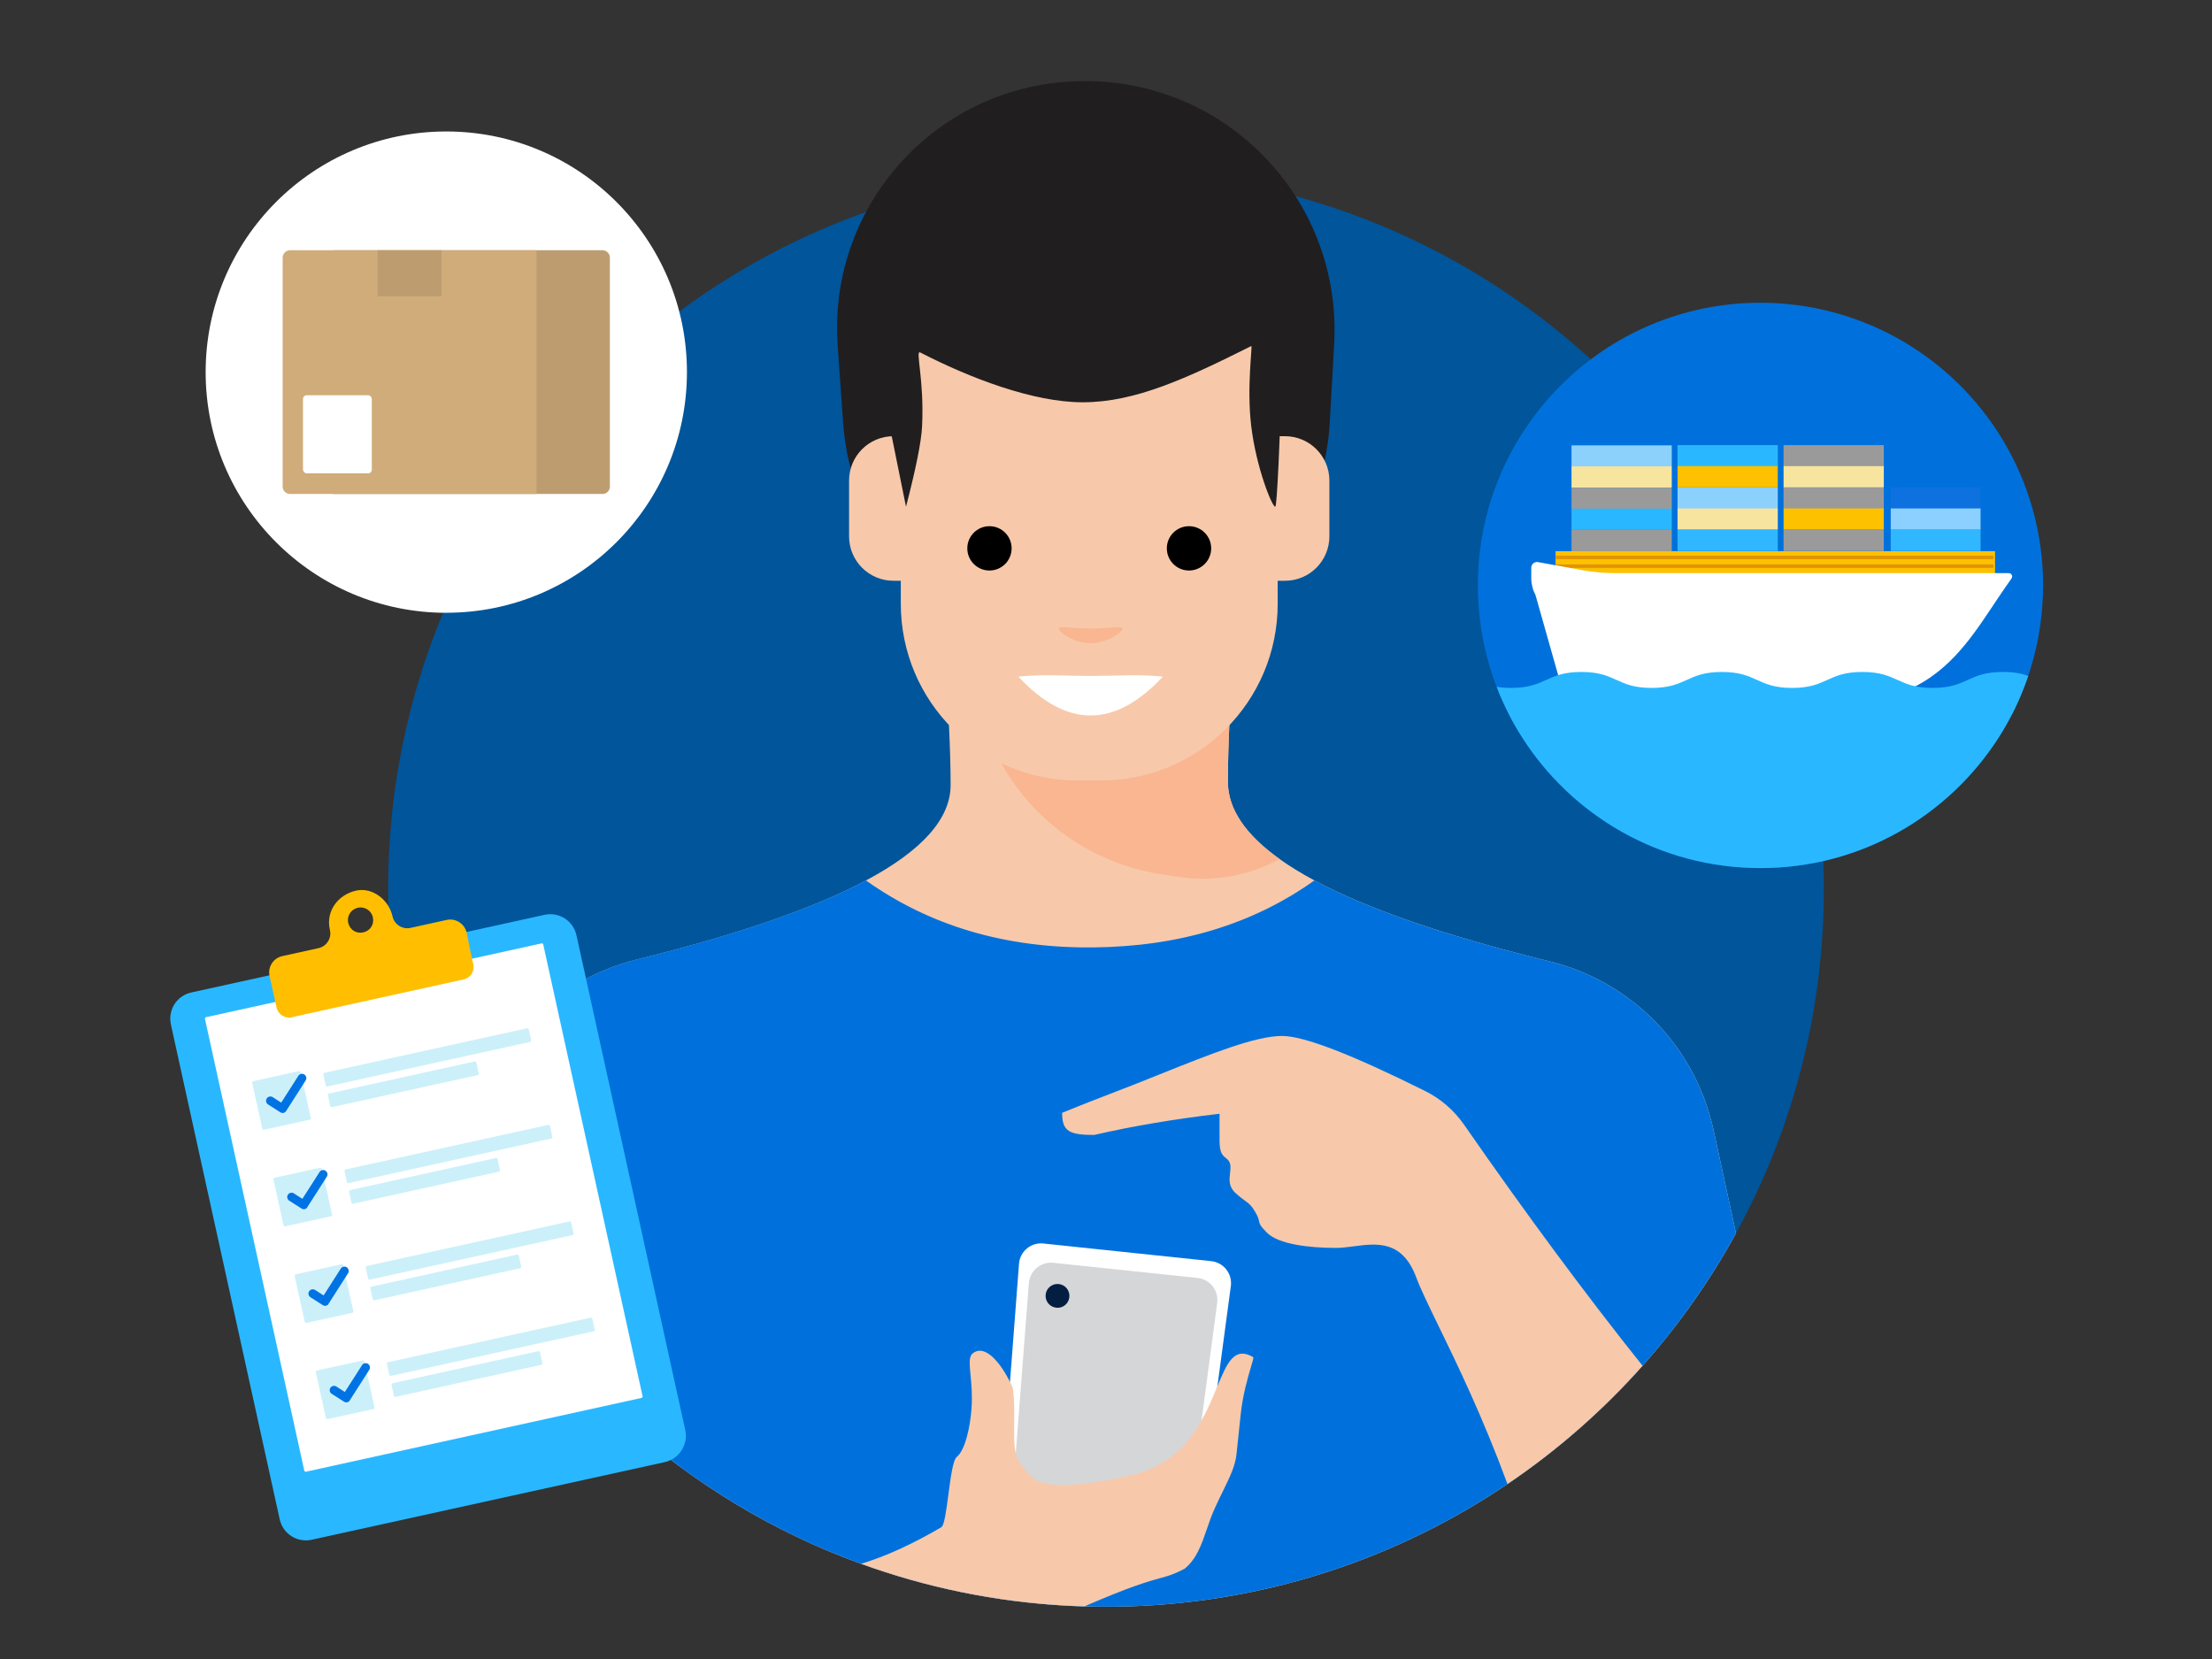 <?xml version="1.0" encoding="UTF-8"?> <svg xmlns="http://www.w3.org/2000/svg" id="Layer_1" viewBox="0 0 600 450"><rect x="0" y="0" width="600" height="450" fill="#333333" stroke="none"/><defs><style> .cls-1 { fill: none; } .cls-2 { fill: #30b7ff; } .cls-3, .cls-4, .cls-5, .cls-6 { fill-rule: evenodd; } .cls-3, .cls-7 { fill: #fff; } .cls-4 { fill: #211e1f; } .cls-5 { fill: #d5d6d8; } .cls-8 { fill: #9a9a9a; } .cls-6, .cls-9 { fill: #f9b691; } .cls-10 { fill: #0071dc; } .cls-11 { fill: #fdc100; } .cls-12 { fill: #00559b; } .cls-13 { fill: #041e42; } .cls-14 { fill: #d0ac7a; } .cls-15 { fill: #ccf0f9; } .cls-16 { fill: #e09500; } .cls-17 { fill: #8cd0ff; } .cls-18 { fill: #f7e59f; } .cls-19 { fill: #8cd1fc; } .cls-20 { fill: #bd9d70; } .cls-21 { fill: #ffbf00; } .cls-22 { fill: #f7c9aa; } .cls-23 { fill: #f3f3f3; } .cls-24 { fill: #0073e4; } .cls-25 { fill: #29b8ff; } .cls-26 { fill: #0e71e0; } </style></defs><g><path class="cls-12" d="M494.72,241.1c0,33.85-8.64,65.68-23.82,93.41h-.01c-7.09,12.95-15.61,25-25.35,35.95-10.81,12.15-23.12,22.95-36.64,32.08-29.7,20.07-65.23,32.17-103.51,33.21-.26.01-.52.01-.78.02-.58.01-1.16.02-1.73.02-.12.01-.24.01-.36.01-.84.01-1.68.02-2.52.02-.95,0-1.89-.01-2.84-.03-.67,0-1.35,0-2.02-.03-.11.01-.21.01-.32,0-.23-.01-.46-.02-.7-.03h-.02c-1.15-.03-2.3-.08-3.44-.13-.22,0-.42,0-.64-.03l-.6-.03c-19.51-1.05-38.27-4.97-55.85-11.36h-.01c-47.7-17.3-86.72-52.73-108.74-97.96,0,0-.01-.03-.01-.04-12.51-25.7-19.53-54.57-19.53-85.08,0-84.72,54.1-156.81,129.64-183.59,2.81-1,5.65-1.93,8.52-2.79,12.56-3.82,25.66-6.39,39.16-7.58.02,0,.04-.01.06-.01,5.7-.5,11.48-.76,17.31-.76h.03c16.29,0,32.12,2,47.25,5.77,1.4.35,2.79.71,4.17,1.09,82.59,22.56,143.3,98.12,143.3,187.87Z"></path><path class="cls-4" d="M294.04,22h.44c37.29,0,67.51,30.23,67.51,67.51,0,1.27-.03,2.53-.1,3.8l-1.2,21.35c-1.96,34.78-30.73,61.98-65.56,61.98s-63.97-27.04-66.43-61.92l-1.48-21.02c-2.6-36.9,25.21-68.93,62.11-71.53,1.57-.11,3.14-.17,4.71-.17h-.01Z"></path><path class="cls-22" d="M285.92,435.35s.05,0,.08,0c-.01,0-.03,0-.04,0-.01,0-.03,0-.04,0Z"></path><path class="cls-22" d="M257.98,431.72s.03,0,.05,0c0,0-.02,0-.03,0,0,0-.01,0-.02,0Z"></path><path class="cls-22" d="M470.89,334.51c-7.09,12.95-15.61,25-25.35,35.95-10.81,12.15-23.12,22.95-36.64,32.08-29.7,20.07-65.23,32.17-103.51,33.21-.26.01-.52.01-.78.02-.58.01-1.16.02-1.73.02-.12.01-.24.01-.36.01-.84.01-1.68.02-2.52.02-.95,0-1.89-.01-2.84-.03-.67,0-1.35,0-2.02-.03-.11.01-.21.01-.32,0-.24,0-.48-.01-.72-.02-2.72-.07-5.41-.22-8.1-.39,1.14.07,2.28.14,3.42.19-19.51-1.05-38.27-4.97-55.85-11.36h-.01c-47.7-17.3-86.72-52.73-108.74-97.96l2.89-17.39c3.94-23.71,21.59-42.78,44.91-48.54,27.34-6.75,48.08-13.91,62.27-21.47,15.31-8.16,22.96-16.79,22.96-25.88,0-4.56-.15-9.98-.45-16.27-.33-7.01-.85-15.09-1.55-24.24l8.1-.2,6.92-.18,17.14-.43h.01l16.07-.41,18.24-.46,12.73-.32h0c-.13,1.8-.26,3.55-.37,5.25-.07.99-.14,1.96-.2,2.91-.04.53-.07,1.05-.11,1.56-.05.75-.1,1.5-.14,2.24-.02.27-.03.54-.05.8-.07,1-.13,1.99-.18,2.95-.06.9-.11,1.78-.16,2.65-.09,1.75-.18,3.45-.26,5.08-.03.49-.05.97-.07,1.45-.03.48-.05.95-.07,1.41-.26,5.93-.39,11.03-.39,15.31,0,.28.01.56.02.84.02.28.04.55.06.82.03.26.06.53.1.79.09.59.2,1.19.35,1.78.07.28.15.56.24.84.09.29.18.57.28.85.1.28.21.56.32.85.12.28.24.56.37.84.12.26.25.53.39.79.14.28.29.55.45.82.16.28.32.56.49.83.14.23.29.46.44.69.21.31.43.62.66.94.2.27.41.54.62.81.43.54.88,1.08,1.37,1.62.24.27.49.54.74.8.26.27.52.54.79.81.2.2.41.4.62.6s.42.4.64.59c.22.2.44.4.67.6s.46.39.69.59c.31.26.63.53.96.79.87.7,1.8,1.4,2.77,2.09,0,.01.01.01.01.01,2.74,1.95,5.88,3.88,9.42,5.78,3.68,1.97,7.79,3.91,12.33,5.82,1.07.45,2.15.89,3.26,1.34,1.17.46,2.37.93,3.59,1.39.62.24,1.23.47,1.86.7.62.23,1.25.46,1.89.69.64.23,1.28.46,1.94.69.65.23,1.3.46,1.97.69,1.33.46,2.68.91,4.06,1.36.34.11.68.23,1.03.34,1.05.34,2.12.68,3.2,1.02,1.43.45,2.89.89,4.37,1.34,1.49.45,3,.89,4.54,1.33,2.31.67,4.68,1.33,7.1,1.98,2.43.66,4.92,1.31,7.46,1.96,1.7.43,3.42.86,5.17,1.29,11.16,2.73,21.04,8.52,28.76,16.43.96.99,1.9,2.01,2.79,3.07.89,1.05,1.75,2.14,2.57,3.25.83,1.11,1.61,2.25,2.35,3.43.47.73.91,1.48,1.35,2.23.43.75.85,1.52,1.25,2.29.2.39.39.78.59,1.17.26.54.52,1.08.77,1.63,1.5,3.28,2.71,6.73,3.6,10.3.16.6.3,1.2.43,1.8l6.13,28.16Z"></path><path class="cls-22" d="M348.56,118.32h-6.02c-6.64,0-12.03,5.39-12.03,12.03v15.15c0,6.64,5.39,12.03,12.03,12.03h6.02c6.64,0,12.03-5.39,12.03-12.03v-15.15c0-6.64-5.39-12.03-12.03-12.03Z"></path><path class="cls-9" d="M347.1,233.02c-5.05,2.77-10.74,4.56-16.83,5.14-3.61.34-7.27.23-10.86-.34l-4.67-.73c-29.25-4.59-50.8-29.79-50.8-59.4v-5.46l71.12-1.8c-1.33,18.05-2,31.93-2,41.6,0,7.32,4.69,14.32,14.05,21h-.01Z"></path><path class="cls-10" d="M470.89,334.51c-7.09,12.95-15.61,25-25.35,35.95-10.81,12.15-23.12,22.95-36.64,32.08-29.7,20.07-65.23,32.17-103.51,33.21-.26.01-.52.01-.78.02-.58.01-1.16.02-1.73.02-.12.01-.24.01-.36.01-.78.01-1.56.01-2.35.01-1.01,0-2.01-.01-3.01-.02-1.01-.02-2.01-.04-3.01-.07-.01,0-.02.01-.03.01h-.02s-.08-.01-.08-.01c-1.12-.03-2.24-.07-3.36-.12-.22,0-.42,0-.64-.03l-.6-.03c-19.51-1.05-38.27-4.97-55.85-11.36h-.01c-47.7-17.3-86.72-52.73-108.74-97.96,0,0-.01-.03-.01-.04l2.88-17.37c3.94-23.71,21.59-42.78,44.91-48.54,27.33-6.75,48.09-13.91,62.28-21.46,0,0,.01,0,.01.01,17.36,12.33,37.87,18.39,61.55,18.16,23.37-.21,43.4-6.27,60.09-18.17,3.68,1.97,7.79,3.91,12.33,5.82,1.07.45,2.15.89,3.26,1.34,1.17.46,2.37.93,3.59,1.39.62.24,1.23.47,1.86.7.62.23,1.25.46,1.89.69.64.23,1.29.46,1.94.69.65.23,1.3.46,1.97.69,1.33.46,2.68.91,4.06,1.36.34.11.68.23,1.03.34,1.05.34,2.12.68,3.2,1.02,1.43.45,2.89.89,4.37,1.34,1.49.45,3,.89,4.54,1.33,2.31.67,4.68,1.33,7.1,1.98,2.43.66,4.92,1.31,7.46,1.96,1.7.43,3.42.86,5.17,1.29,11.16,2.73,21.04,8.52,28.76,16.43.96.99,1.9,2.01,2.79,3.07.89,1.05,1.75,2.14,2.57,3.25.82,1.12,1.6,2.26,2.35,3.43.47.73.91,1.48,1.35,2.23.43.75.84,1.52,1.25,2.29.2.39.39.78.59,1.17.26.54.52,1.08.77,1.63,1.49,3.29,2.7,6.73,3.6,10.3.15.6.29,1.2.42,1.8l6.14,28.16Z"></path><path class="cls-22" d="M346.56,97.28c0-28.22-22.89-51.11-51.11-51.11h-3.19c-26.46,0-47.92,21.45-47.92,47.92v69.69c0,26.47,21.45,47.92,47.92,47.92h6.39c26.47,0,47.92-21.45,47.92-47.92v-66.5h-.01Z"></path><path class="cls-22" d="M248.35,118.32h-6.01c-6.64,0-12.03,5.39-12.03,12.03v15.15c0,6.64,5.39,12.03,12.03,12.03h6.01c6.64,0,12.03-5.39,12.03-12.03v-15.15c0-6.64-5.39-12.03-12.03-12.03Z"></path><path class="cls-4" d="M244.34,50.06l50.11-20.45,52.11,20.45,6.02,18.18-4.47,23.45c-1.02,30.3-1.74,45.55-2.18,45.74-.77.35-5.17-10.5-6.53-21.78-1.3-10.75.41-21.99,0-21.78-17.43,8.71-31.39,15.25-45.74,15.25-13.38,0-30.49-6.53-44.06-13.52-1.41-.73,1.14,7.31.51,20.06-.21,4.16-1.66,11.42-4.36,21.78l-9.41-46.46,8.02-40.91h-.01Z"></path><path d="M322.51,154.75c3.32,0,6.02-2.69,6.02-6.01s-2.69-6.01-6.02-6.01-6.01,2.69-6.01,6.01,2.69,6.01,6.01,6.01Z"></path><path d="M268.39,154.75c3.32,0,6.01-2.69,6.01-6.01s-2.69-6.01-6.01-6.01-6.01,2.69-6.01,6.01,2.69,6.01,6.01,6.01Z"></path><path class="cls-6" d="M295.83,174.46c4.81,0,8.71-3.19,8.71-3.99s-3.9,0-8.71,0-8.71-.81-8.71,0,3.9,3.99,8.71,3.99Z"></path><path class="cls-7" d="M295.83,183.35c6.53,0,13.07-.5,19.6.18-6.53,7.02-13.07,10.54-19.6,10.54s-13.07-3.51-19.6-10.54c6.53-.67,13.07-.18,19.6-.18Z"></path><path class="cls-22" d="M445.54,370.46c-10.81,12.15-23.12,22.95-36.64,32.08-6.79-18.42-13.78-32.78-18.76-43.01-2.71-5.58-4.83-9.93-5.99-13.05-3.8-10.14-10.66-9.24-16.95-8.42-1.68.22-3.32.43-4.85.43-7.27,0-15.54-.98-18.69-4.12-1.87-1.87-1.99-2.41-2.16-3.18-.11-.53-.26-1.16-.99-2.4-1.11-1.89-1.78-2.37-2.85-3.14-.65-.46-1.44-1.05-2.6-2.12-1.84-1.73-1.62-3.63-1.41-5.35.12-1.13.25-2.17-.21-3.04-.27-.51-.62-.79-.98-1.08-.82-.65-1.66-1.32-1.66-4.69v-7.27c-12.28,1.44-23.62,3.36-34.02,5.75-6.82,0-8.68-1.02-8.68-6,0,0,7.41-3.01,11.64-4.61,5.11-1.93,10.09-3.93,14.86-5.84,13.95-5.59,25.95-10.4,33.19-10.4,5.86,0,18.79,4.98,38.78,14.94,4.22,2.1,7.84,5.23,10.53,9.1,17.01,24.48,33.16,46.29,48.44,65.42Z"></path><path class="cls-3" d="M283.03,337.3l45.5,4.78c3.3.35,5.7,3.3,5.35,6.61,0,.05-.01.11-.02.17l-8.51,63.42-53.82-5.66,4.87-63.81c.25-3.31,3.14-5.79,6.45-5.53.06,0,.11,0,.18.01h0Z"></path><path class="cls-5" d="M285.71,342.53l39.12,4.11c3.3.35,5.7,3.3,5.35,6.61,0,.05-.01.11-.02.17l-7.71,57.95-47.87-5.03,4.5-58.29c.26-3.31,3.15-5.79,6.46-5.53.05,0,.11.01.17.01h0Z"></path><path class="cls-13" d="M286.51,354.72c1.78.19,3.37-1.1,3.55-2.88s-1.1-3.37-2.88-3.55-3.37,1.1-3.55,2.87c-.19,1.78,1.1,3.37,2.88,3.55h0Z"></path><path class="cls-22" d="M339.32,370.77c-.82,2.81-2.24,7.57-2.8,13.02l-1.13,10.72c-.34,3.14-1.82,6.16-3.68,9.98-.69,1.4-1.43,2.91-2.18,4.57-.88,1.92-1.55,3.86-2.19,5.74-1.44,4.19-2.77,8.08-6.04,10.73-2.87,1.5-4.34,1.91-6.62,2.54-3.19.87-7.98,2.21-20.44,7.61-.02.01-.06.02-.09.04-.01,0-.02.01-.03.01h-.01s-.01.01-.01.01v-.02h-.08c-1.34-.04-2.67-.09-4-.15l-.6-.03c-19.51-1.05-38.27-4.97-55.85-11.36,6.45-1.97,13.53-5.1,21.78-9.94.78-.45,1.32-4.5,1.89-8.76.6-4.6,1.24-9.46,2.28-10.29,2.36-1.92,3.66-8.37,4-13.11.26-3.59-.03-6.67-.27-9.12-.27-2.91-.46-4.91.49-5.76,2.91-2.6,7.02,1.27,10.22,7.64.26.5.51,1.03.75,1.57.46,3.24.43,6.57.38,9.62-.04,3.12-.07,5.96.43,8.15.25,1.1.63,2.03,1.22,2.75.31.37.57.77.85,1.17,2.4,3.46,5.17,7.45,29.03,2.13,10.16-2.27,15.69-8.48,19.29-14.91,0,0,0-.01.01-.01,1.7-3.05,2.98-6.13,4.12-8.88.06-.15.12-.3.18-.45h.01c2.66-6.44,4.62-10.81,9.69-7.87.17.09-.12,1.06-.6,2.66Z"></path></g><path class="cls-7" d="M121.05,166.21c36.05,0,65.28-29.23,65.28-65.28s-29.22-65.27-65.28-65.27-65.27,29.23-65.27,65.28,29.23,65.28,65.28,65.28h0Z"></path><path class="cls-10" d="M554.18,158.83c0,.65,0,1.3-.03,1.95,0,.48-.03.96-.05,1.44,0,.26-.02.52-.04.78-.03.46-.06.92-.09,1.39-.04.46-.08.92-.12,1.38-.04.42-.08.85-.12,1.27-.19,1.8-.44,3.57-.76,5.32-.09.53-.19,1.06-.3,1.59-.1.48-.2.96-.3,1.43-.1.41-.19.82-.29,1.22-.2.84-.41,1.67-.63,2.49-.23.85-.47,1.67-.73,2.5-.09.31-.18.61-.29.9-.07.2-.13.4-.2.61-.03.08-.05.15-.08.23-.12.34-.23.67-.35,1.01,0,.02,0,.03-.02.05-.14.41-.3.83-.45,1.24-.31.84-.63,1.66-.98,2.49-.16.4-.34.82-.52,1.22-.43,1.01-.89,2.01-1.37,2.99-.18.38-.37.76-.57,1.14-.12.22-.22.45-.35.67-.4.79-.83,1.56-1.26,2.33-.64,1.15-1.33,2.28-2.04,3.39h0c-13.6,21.4-37.51,35.6-64.74,35.6s-51.15-14.19-64.73-35.59h0c-1.32-2.07-2.53-4.2-3.64-6.4-.24-.46-.46-.91-.68-1.38-.35-.7-.68-1.42-.99-2.14-.17-.37-.33-.73-.48-1.1-.14-.32-.28-.64-.41-.97-.21-.52-.42-1.06-.62-1.59-.04-.09-.07-.17-.11-.26-.14-.37-.28-.74-.4-1.11-.14-.37-.27-.74-.39-1.11-.27-.76-.52-1.52-.75-2.28-.18-.58-.36-1.16-.52-1.75-.15-.52-.29-1.03-.42-1.55-.15-.57-.3-1.14-.42-1.71-.1-.4-.19-.82-.28-1.22-.23-1.02-.43-2.06-.62-3.09-.09-.49-.17-.99-.25-1.49-.39-2.53-.66-5.09-.81-7.71,0-.23-.03-.47-.04-.71-.02-.51-.04-1.02-.05-1.53-.02-.66-.03-1.32-.03-1.98,0-17.2,5.66-33.08,15.23-45.87,1.1-1.48,2.26-2.91,3.46-4.31.4-.46.82-.92,1.22-1.37.83-.91,1.68-1.8,2.55-2.66s1.75-1.7,2.65-2.54c14.55-13.22,34.22-20.94,55.69-19.81,1.89.11,3.77.28,5.62.51.64.09,1.28.17,1.91.27.63.1,1.27.2,1.89.32.63.11,1.26.23,1.88.36.49.11.98.21,1.47.32.43.1.87.2,1.31.31.17.04.34.09.5.12.49.12.98.25,1.46.38.08.02.14.04.21.06.53.14,1.06.3,1.59.46.04,0,.08.02.12.04.53.15,1.06.32,1.58.48.05.02.09.04.12.04.56.19,1.11.37,1.65.57,25.82,9.07,45.31,31.59,50.08,59.16.11.6.2,1.2.29,1.8.1.61.17,1.2.25,1.81.26,2.07.44,4.16.52,6.28.03.43.04.87.05,1.31.02.67.03,1.35.03,2.01Z"></path><g><path class="cls-20" d="M90.43,67.88h73c1.1,0,2,.9,2,2v62.11c0,1.1-.9,2-2,2h-73v-66.11h0Z"></path><path class="cls-14" d="M145.53,67.88v66.11h-66.86c-1.1,0-2-.9-2-2v-62.11c0-1.1.9-2,2-2,0,0,66.86,0,66.86,0Z"></path><rect class="cls-20" x="102.44" y="67.88" width="17.34" height="12.46"></rect><rect class="cls-7" x="82.19" y="107.21" width="18.66" height="21.18" rx="1" ry="1"></rect></g><g><g><path class="cls-25" d="M147.67,248.15l-95.74,21.05c-3.98.87-6.44,4.73-5.57,8.7l29.5,134.18c.87,3.98,4.73,6.44,8.7,5.57l95.74-21.05c3.98-.87,6.42-4.82,5.57-8.7l-29.5-134.18c-.87-3.98-4.73-6.44-8.7-5.57h0Z"></path><path class="cls-7" d="M174.02,379.18l-91.04,20.02c-.18.04-.4-.1-.44-.28l-26.95-122.57c-.04-.18.1-.4.28-.44l91.04-20.02c.18-.04.4.1.44.28l26.95,122.57c.04.18-.1.4-.28.44Z"></path><g><circle class="cls-1" cx="97.8" cy="249.56" r="3.42"></circle><path class="cls-21" d="M126.53,252.8c-.61-2.33-3.01-3.79-5.36-3.27l-9.84,2.16c-2.17.48-4.37-.93-4.85-3.1-.99-4.52-5.45-7.99-9.87-7.01-4.97,1.09-8.24,5.6-7.16,10.48l.06.27c.48,2.17-.93,4.37-3.1,4.85l-9.84,2.16c-2.44.54-3.99,2.96-3.45,5.4l1.87,8.49c.14.63.44,1.14.83,1.62.76.87,2,1.36,3.27,1.08l46.69-10.27c1.9-.42,3-2.27,2.61-4.08l-1.05-4.79-.78-4h0ZM97.06,246.22c1.81-.4,3.66.71,4.08,2.61s-.71,3.66-2.61,4.08-3.66-.71-4.08-2.61.8-3.68,2.61-4.08Z"></path></g><g><path class="cls-15" d="M84.04,303.71l-12.37,2.72c-.27.06-.49-.08-.55-.35l-2.7-12.28c-.06-.27.08-.49.35-.55l12.28-2.7c.27-.06.49.08.55.35l2.7,12.28c.15.25.01.47-.26.53h0Z"></path><g><path class="cls-15" d="M143.79,282.62l-55.01,12.09c-.18.04-.4-.1-.44-.28l-.66-2.98c-.04-.18.1-.4.28-.44l55.01-12.09c.18-.04.4.1.44.28l.66,2.98c-.05.2-.1.4-.28.44Z"></path><path class="cls-15" d="M129.58,291.62l-39.56,8.7c-.18.04-.4-.1-.44-.28l-.66-2.98c-.04-.18.1-.4.28-.44l39.56-8.7c.18-.04.4.1.44.28l.66,2.98c.04.18-.1.4-.28.44Z"></path></g></g><g><path class="cls-15" d="M89.8,329.91l-12.37,2.72c-.27.06-.49-.08-.55-.35l-2.7-12.28c-.06-.27.08-.49.35-.55l12.28-2.7c.27-.06.49.08.55.35l2.7,12.28c.15.25.01.47-.26.53h0Z"></path><g><path class="cls-15" d="M149.55,308.82l-55.01,12.09c-.18.04-.4-.1-.44-.28l-.66-2.98c-.04-.18.1-.4.28-.44l55.01-12.09c.18-.04.4.1.44.28l.66,2.98c-.05.2-.1.4-.28.44Z"></path><path class="cls-15" d="M135.34,317.81l-39.56,8.7c-.18.04-.4-.1-.44-.28l-.66-2.98c-.04-.18.1-.4.28-.44l39.56-8.7c.18-.04.4.1.44.28l.66,2.98c.04.18-.1.4-.28.44Z"></path></g></g><g><path class="cls-15" d="M95.56,356.1l-12.37,2.72c-.27.06-.49-.08-.55-.35l-2.7-12.28c-.06-.27.08-.49.35-.55l12.28-2.7c.27-.06.49.08.55.35l2.7,12.28c.15.25.01.47-.26.53h0Z"></path><g><path class="cls-15" d="M155.31,335.01l-55.01,12.09c-.18.04-.4-.1-.44-.28l-.66-2.98c-.04-.18.1-.4.28-.44l55.01-12.09c.18-.04.4.1.44.28l.66,2.98c-.05.2-.1.4-.28.44Z"></path><path class="cls-15" d="M141.1,344l-39.56,8.7c-.18.04-.4-.1-.44-.28l-.66-2.98c-.04-.18.1-.4.28-.44l39.56-8.7c.18-.04.4.1.44.28l.66,2.98c.04.18-.1.4-.28.44Z"></path></g></g><g><path class="cls-15" d="M101.3,382.2l-12.37,2.72c-.27.06-.49-.08-.55-.35l-2.7-12.28c-.06-.27.08-.49.35-.55l12.28-2.7c.27-.06.49.08.55.35l2.72,12.37c.13.16-.01.38-.28.44h0Z"></path><g><path class="cls-15" d="M161.05,361.11l-55.01,12.09c-.18.04-.4-.1-.44-.28l-.66-2.98c-.04-.18.1-.4.28-.44l55.01-12.09c.18-.04.4.1.44.28l.66,2.98c-.03.29-.1.4-.28.44Z"></path><path class="cls-15" d="M146.86,370.2l-39.56,8.7c-.18.04-.4-.1-.44-.28l-.66-2.98c-.04-.18.1-.4.28-.44l39.56-8.7c.18-.04.4.1.44.28l.66,2.98c.04.18-.1.4-.28.44Z"></path></g></g></g><path class="cls-24" d="M76.91,301.87c-.27.06-.56.03-.89-.18l-3.31-2.11c-.55-.35-.71-1.08-.36-1.62s1.08-.71,1.62-.36l2.31,1.48,4.65-7.27c.35-.55,1.08-.71,1.62-.36s.71,1.08.36,1.62l-5.28,8.26c-.14.22-.37.46-.73.54h0Z"></path><path class="cls-24" d="M82.65,327.97c-.27.06-.56.03-.89-.18l-3.31-2.11c-.55-.35-.71-1.08-.36-1.62s1.08-.71,1.62-.36l2.31,1.48,4.65-7.27c.35-.55,1.08-.71,1.62-.36s.71,1.08.36,1.62l-5.28,8.26c-.12.31-.37.46-.73.54h0Z"></path><path class="cls-24" d="M88.41,354.17c-.27.06-.56.03-.89-.18l-3.31-2.11c-.55-.35-.71-1.08-.36-1.62s1.08-.71,1.62-.36l2.31,1.48,4.65-7.27c.35-.55,1.08-.71,1.62-.36s.71,1.08.36,1.62l-5.28,8.26c-.12.31-.37.46-.73.54h0Z"></path><path class="cls-24" d="M94.17,380.36c-.27.06-.56.03-.89-.18l-3.31-2.11c-.55-.35-.71-1.08-.36-1.62s1.08-.71,1.62-.36l2.31,1.48,4.65-7.27c.35-.55,1.08-.71,1.62-.36.55.35.71,1.08.36,1.62l-5.28,8.26c-.12.31-.37.46-.73.54h0Z"></path></g><g><rect class="cls-26" x="512.87" y="132.22" width="24.37" height="5.76" transform="translate(1050.1 270.21) rotate(-180)"></rect><rect class="cls-17" x="512.87" y="137.91" width="24.37" height="5.76" transform="translate(1050.1 281.58) rotate(-180)"></rect><rect class="cls-2" x="512.87" y="143.7" width="24.37" height="5.76" transform="translate(1050.1 293.16) rotate(-180)"></rect><rect class="cls-8" x="483.78" y="132.22" width="27.19" height="5.76" transform="translate(994.76 270.21) rotate(-180)"></rect><rect class="cls-11" x="483.78" y="137.91" width="27.19" height="5.76" transform="translate(994.76 281.58) rotate(-180)"></rect><rect class="cls-8" x="483.78" y="120.75" width="27.19" height="5.76" transform="translate(994.76 247.25) rotate(-180)"></rect><rect class="cls-18" x="483.78" y="126.43" width="27.19" height="5.76" transform="translate(994.76 258.63) rotate(-180)"></rect><rect class="cls-8" x="483.78" y="143.7" width="27.19" height="5.76" transform="translate(994.76 293.16) rotate(-180)"></rect><rect class="cls-19" x="455.02" y="132.22" width="27.19" height="5.76" transform="translate(937.24 270.21) rotate(-180)"></rect><rect class="cls-18" x="455.02" y="137.91" width="27.19" height="5.76" transform="translate(937.24 281.58) rotate(-180)"></rect><rect class="cls-25" x="455.02" y="120.75" width="27.19" height="5.76" transform="translate(937.24 247.25) rotate(-180)"></rect><rect class="cls-11" x="455.02" y="126.43" width="27.19" height="5.76" transform="translate(937.24 258.63) rotate(-180)"></rect><rect class="cls-8" x="426.26" y="132.28" width="27.19" height="5.76" transform="translate(879.72 270.32) rotate(-180)"></rect><rect class="cls-25" x="426.26" y="137.97" width="27.19" height="5.76" transform="translate(879.72 281.69) rotate(-180)"></rect><rect class="cls-19" x="426.26" y="120.8" width="27.19" height="5.76" transform="translate(879.72 247.36) rotate(-180)"></rect><rect class="cls-18" x="426.26" y="126.49" width="27.19" height="5.76" transform="translate(879.72 258.74) rotate(-180)"></rect><rect class="cls-8" x="426.26" y="143.76" width="27.19" height="5.76" transform="translate(879.72 293.27) rotate(-180)"></rect><rect class="cls-2" x="455.02" y="143.7" width="27.19" height="5.76" transform="translate(937.24 293.16) rotate(-180)"></rect><rect class="cls-11" x="421.95" y="149.52" width="119.21" height="6.14" transform="translate(963.1 305.17) rotate(-180)"></rect><g><line class="cls-23" x1="540.71" y1="151.19" x2="421.95" y2="151.19"></line><rect class="cls-16" x="421.95" y="150.71" width="118.77" height=".96"></rect></g><g><line class="cls-23" x1="540.71" y1="153.57" x2="421.95" y2="153.57"></line><rect class="cls-16" x="421.95" y="153.09" width="118.77" height=".96"></rect></g><path class="cls-7" d="M427.71,190.55h-.16c-1.4,0-2.7-.78-3.35-2.03l-.3-1.06.46,1.06c.65,1.25,1.95,2.03,3.35,2.03Z"></path><path class="cls-7" d="M545.64,156.88l-1.57,2.24c-5.83,8.36-11,17.78-19.76,24.11-5.55,4.03-12.54,6.81-22.06,7.31h-74.56c-1.4,0-2.7-.78-3.35-2.03l-.46-1.06-1.26-4.43-6.13-21.65c-.75-1.41-1.14-3-1.14-4.6v-2.76c0-1.07,1.04-1.82,2.06-1.5l11.54,2.1c3.13.57,6.3.85,9.49.85h106.45c.73,0,1.15.83.74,1.42Z"></path></g><path class="cls-25" d="M550.16,183.34c-.12.34-.23.67-.35,1.01,0,.02,0,.03-.02.05-.14.41-.3.83-.45,1.24-.31.84-.63,1.66-.98,2.49-.16.4-.34.82-.52,1.22-.43,1.01-.89,2.01-1.37,2.99-.18.38-.37.76-.57,1.14-.12.22-.22.45-.35.67-.4.79-.83,1.56-1.26,2.33-.64,1.15-1.33,2.28-2.04,3.39h0c-13.6,21.4-37.51,35.6-64.74,35.6s-51.15-14.19-64.73-35.59h0c-1.32-2.07-2.53-4.2-3.64-6.4-.24-.46-.46-.91-.68-1.38-.35-.7-.68-1.42-.99-2.14-.17-.37-.33-.73-.48-1.1-.14-.32-.28-.64-.41-.97-.21-.52-.42-1.06-.62-1.59,1.11.18,2.39.3,3.91.3,9.53,0,9.53-4.33,19.07-4.33s9.52,4.33,19.05,4.33,9.53-4.33,19.06-4.33,9.53,4.33,19.06,4.33,9.52-4.33,19.06-4.33,9.52,4.33,19.05,4.33,9.52-4.33,19.06-4.33c3.1,0,5.19.46,6.92,1.08Z"></path></svg> 